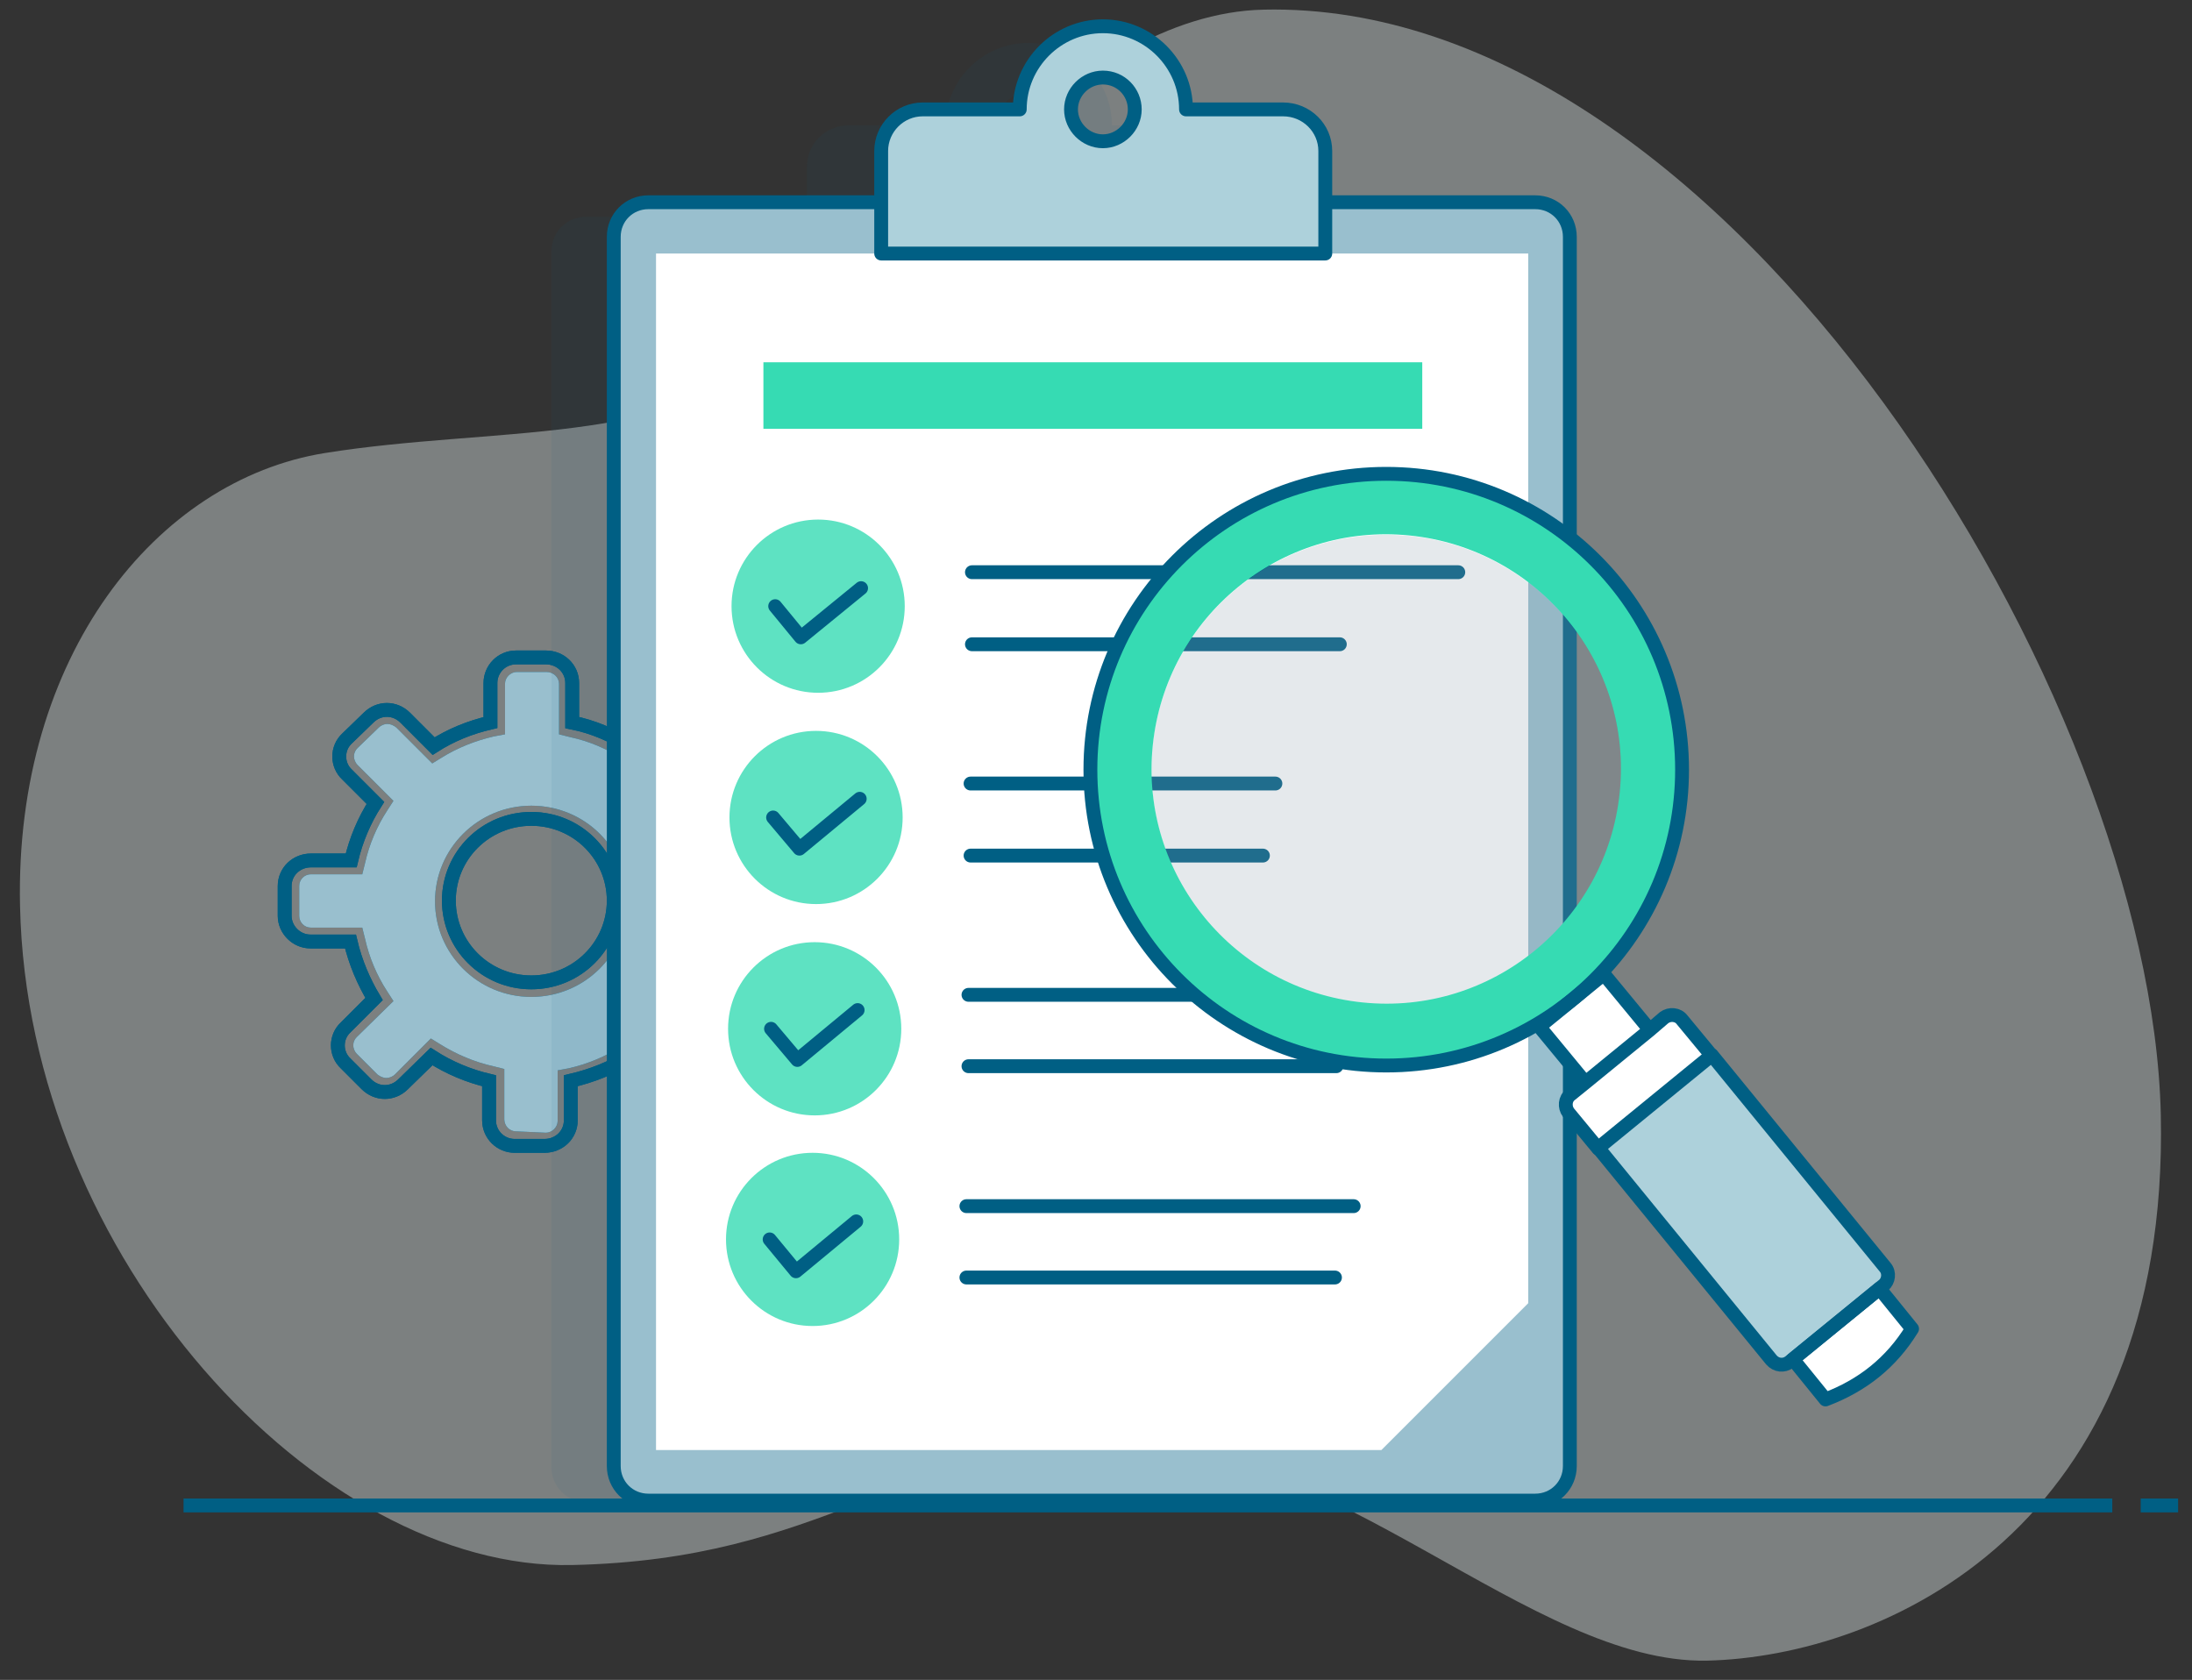 <svg width="107" height="82" viewBox="0 0 107 82" fill="none" xmlns="http://www.w3.org/2000/svg">
<rect x="0" y="0" width="107" height="82" fill="#333333" stroke="none"/>
<path opacity="0.44" d="M0.978 44.232C0.707 32.023 7.64 23.433 15.858 22.114C24.076 20.795 32.564 21.81 38.415 17.075C44.265 12.341 52.416 0.673 61.682 0.471C84.408 -0.037 105.037 34.154 105.477 54.411C105.916 74.668 91.915 80.857 83.326 81.06C74.77 81.229 65.064 70.238 54.377 70.475C43.69 70.712 40.309 76.123 27.931 76.393C15.52 76.663 1.35 61.378 0.978 44.232Z" fill="#D9E1E2"/>
<path d="M104.496 73.485H106.322" stroke="#005F84" stroke-width="0.676" stroke-miterlimit="10"/>
<path d="M8.959 73.485H15.621H42.202H71.083H75.074H93.268H98.409H103.109" stroke="#005F84" stroke-width="0.676" stroke-miterlimit="10"/>
<path d="M25.192 55.223C25.023 55.223 24.887 55.155 24.786 55.053C24.684 54.952 24.617 54.783 24.617 54.648V52.179L24.076 52.044C23.163 51.841 22.283 51.469 21.472 50.962L21.032 50.691L19.273 52.45C19.172 52.551 19.003 52.619 18.868 52.619C18.698 52.619 18.563 52.551 18.428 52.45L17.413 51.435C17.312 51.334 17.244 51.164 17.244 51.029C17.244 50.86 17.312 50.725 17.413 50.623L19.206 48.865L18.901 48.391C18.394 47.614 18.022 46.734 17.819 45.821L17.684 45.28H15.181C14.843 45.28 14.607 45.01 14.607 44.705V43.251C14.607 42.913 14.877 42.676 15.181 42.676H17.684L17.819 42.135C18.022 41.222 18.394 40.343 18.901 39.565L19.206 39.091L17.447 37.333C17.346 37.231 17.278 37.062 17.278 36.927C17.278 36.758 17.346 36.623 17.447 36.521L18.496 35.507C18.597 35.405 18.766 35.337 18.901 35.337C19.07 35.337 19.206 35.405 19.341 35.507L21.1 37.265L21.539 36.995C22.351 36.487 23.23 36.149 24.11 35.946L24.651 35.845V33.376C24.651 33.072 24.921 32.801 25.226 32.801H26.68C27.018 32.801 27.288 33.072 27.288 33.376V35.845L27.829 35.98C28.776 36.183 29.622 36.555 30.433 37.062L30.873 37.333L32.632 35.574C32.733 35.473 32.902 35.405 33.038 35.405C33.207 35.405 33.342 35.473 33.443 35.574L34.492 36.589C34.593 36.69 34.661 36.825 34.661 36.995C34.661 37.164 34.593 37.299 34.492 37.4L32.733 39.159L33.038 39.632C33.545 40.444 33.917 41.289 34.12 42.236L34.255 42.744H36.758C37.096 42.744 37.333 43.014 37.333 43.319V44.773C37.333 45.077 37.062 45.348 36.724 45.348H34.221L34.086 45.889C33.883 46.802 33.511 47.681 33.004 48.493L32.699 48.966L34.458 50.725C34.559 50.826 34.627 50.995 34.627 51.131C34.627 51.3 34.559 51.435 34.458 51.536L33.41 52.551C33.308 52.652 33.139 52.72 32.97 52.72C32.801 52.72 32.666 52.652 32.564 52.551L30.805 50.792L30.366 51.063C29.554 51.57 28.675 51.942 27.762 52.145L27.221 52.247V54.715C27.221 55.02 26.95 55.29 26.646 55.29L25.192 55.223ZM25.936 39.328C23.332 39.328 21.235 41.425 21.235 43.995C21.235 46.565 23.332 48.662 25.936 48.662C28.54 48.662 30.636 46.565 30.636 43.995C30.636 41.391 28.54 39.328 25.936 39.328Z" fill="#005F84"/>
<path d="M25.192 55.223C25.023 55.223 24.887 55.155 24.786 55.053C24.684 54.952 24.617 54.783 24.617 54.648V52.179L24.076 52.044C23.163 51.841 22.283 51.469 21.472 50.962L21.032 50.691L19.273 52.45C19.172 52.551 19.003 52.619 18.868 52.619C18.698 52.619 18.563 52.551 18.428 52.45L17.413 51.435C17.312 51.334 17.244 51.164 17.244 51.029C17.244 50.86 17.312 50.725 17.413 50.623L19.206 48.865L18.901 48.391C18.394 47.614 18.022 46.734 17.819 45.821L17.684 45.28H15.181C14.843 45.28 14.607 45.01 14.607 44.705V43.251C14.607 42.913 14.877 42.676 15.181 42.676H17.684L17.819 42.135C18.022 41.222 18.394 40.343 18.901 39.565L19.206 39.091L17.447 37.333C17.346 37.231 17.278 37.062 17.278 36.927C17.278 36.758 17.346 36.623 17.447 36.521L18.496 35.507C18.597 35.405 18.766 35.337 18.901 35.337C19.07 35.337 19.206 35.405 19.341 35.507L21.1 37.265L21.539 36.995C22.351 36.487 23.23 36.149 24.11 35.946L24.651 35.845V33.376C24.651 33.072 24.921 32.801 25.226 32.801H26.68C27.018 32.801 27.288 33.072 27.288 33.376V35.845L27.829 35.98C28.776 36.183 29.622 36.555 30.433 37.062L30.873 37.333L32.632 35.574C32.733 35.473 32.902 35.405 33.038 35.405C33.207 35.405 33.342 35.473 33.443 35.574L34.492 36.589C34.593 36.69 34.661 36.825 34.661 36.995C34.661 37.164 34.593 37.299 34.492 37.4L32.733 39.159L33.038 39.632C33.545 40.444 33.917 41.289 34.12 42.236L34.255 42.744H36.758C37.096 42.744 37.333 43.014 37.333 43.319V44.773C37.333 45.077 37.062 45.348 36.724 45.348H34.221L34.086 45.889C33.883 46.802 33.511 47.681 33.004 48.493L32.699 48.966L34.458 50.725C34.559 50.826 34.627 50.995 34.627 51.131C34.627 51.3 34.559 51.435 34.458 51.536L33.41 52.551C33.308 52.652 33.139 52.72 32.97 52.72C32.801 52.72 32.666 52.652 32.564 52.551L30.805 50.792L30.366 51.063C29.554 51.57 28.675 51.942 27.762 52.145L27.221 52.247V54.715C27.221 55.02 26.95 55.29 26.646 55.29L25.192 55.223ZM25.936 39.328C23.332 39.328 21.235 41.425 21.235 43.995C21.235 46.565 23.332 48.662 25.936 48.662C28.54 48.662 30.636 46.565 30.636 43.995C30.636 41.391 28.54 39.328 25.936 39.328Z" fill="#99BFCE"/>
<path d="M36.724 42H34.762C34.526 40.985 34.12 40.038 33.579 39.193L34.965 37.806C35.472 37.333 35.472 36.521 34.965 36.048L33.917 35.033C33.41 34.56 32.632 34.526 32.124 35.033L30.738 36.42C29.892 35.879 28.945 35.473 27.931 35.27V33.342C27.931 32.632 27.356 32.091 26.646 32.091H25.192C24.482 32.091 23.94 32.666 23.94 33.342V35.27C22.926 35.507 22.013 35.879 21.167 36.42L19.781 35.033C19.273 34.526 18.496 34.526 17.988 35.033L16.94 36.048C16.433 36.521 16.433 37.333 16.94 37.806L18.326 39.193C17.785 40.038 17.38 40.985 17.143 42H15.181C14.471 42 13.896 42.541 13.896 43.251V44.705C13.896 45.382 14.471 45.956 15.148 45.956H17.109C17.346 46.971 17.752 47.918 18.259 48.763L16.872 50.15C16.365 50.623 16.365 51.435 16.872 51.908L17.887 52.923C18.394 53.43 19.172 53.43 19.679 52.923L21.066 51.57C21.911 52.111 22.858 52.517 23.873 52.754V54.682C23.873 55.392 24.448 55.933 25.124 55.933H26.578C27.288 55.933 27.863 55.392 27.863 54.682V52.754C28.878 52.517 29.825 52.145 30.704 51.604L32.091 52.991C32.598 53.464 33.376 53.464 33.883 52.991L34.931 51.976C35.439 51.503 35.439 50.691 34.931 50.218L33.545 48.831C34.086 47.986 34.492 47.039 34.728 46.024H36.69C37.4 46.024 37.941 45.449 37.975 44.773V43.319C37.975 42.575 37.434 42 36.724 42ZM25.936 47.952C23.704 47.952 21.911 46.159 21.911 43.961C21.911 41.763 23.704 39.971 25.936 39.971C28.168 39.971 29.96 41.763 29.96 43.961C29.96 46.159 28.168 47.952 25.936 47.952Z" stroke="#005F84" stroke-width="0.676" stroke-miterlimit="10"/>
<path d="M36.724 42H34.762C34.526 40.985 34.12 40.038 33.579 39.193L34.965 37.806C35.472 37.333 35.472 36.521 34.965 36.048L33.917 35.033C33.41 34.56 32.632 34.526 32.124 35.033L30.738 36.42C29.892 35.879 28.945 35.473 27.931 35.27V33.342C27.931 32.632 27.356 32.091 26.646 32.091H25.192C24.482 32.091 23.94 32.666 23.94 33.342V35.27C22.926 35.507 22.013 35.879 21.167 36.42L19.781 35.033C19.273 34.526 18.496 34.526 17.988 35.033L16.94 36.048C16.433 36.521 16.433 37.333 16.94 37.806L18.326 39.193C17.785 40.038 17.38 40.985 17.143 42H15.181C14.471 42 13.896 42.541 13.896 43.251V44.705C13.896 45.382 14.471 45.956 15.148 45.956H17.109C17.346 46.971 17.752 47.918 18.259 48.763L16.872 50.15C16.365 50.623 16.365 51.435 16.872 51.908L17.887 52.923C18.394 53.43 19.172 53.43 19.679 52.923L21.066 51.57C21.911 52.111 22.858 52.517 23.873 52.754V54.682C23.873 55.392 24.448 55.933 25.124 55.933H26.578C27.288 55.933 27.863 55.392 27.863 54.682V52.754C28.878 52.517 29.825 52.145 30.704 51.604L32.091 52.991C32.598 53.464 33.376 53.464 33.883 52.991L34.931 51.976C35.439 51.503 35.439 50.691 34.931 50.218L33.545 48.831C34.086 47.986 34.492 47.039 34.728 46.024H36.69C37.4 46.024 37.941 45.449 37.975 44.773V43.319C37.975 42.575 37.434 42 36.724 42ZM25.936 47.952C23.704 47.952 21.911 46.159 21.911 43.961C21.911 41.763 23.704 39.971 25.936 39.971C28.168 39.971 29.96 41.763 29.96 43.961C29.96 46.159 28.168 47.952 25.936 47.952Z" stroke="#005F84" stroke-width="0.676" stroke-miterlimit="10"/>
<g opacity="0.2">
<path opacity="0.34" d="M71.827 10.582H61.039V8.114C61.039 6.998 60.126 6.118 59.01 6.118H54.276C54.276 3.886 52.449 2.094 50.217 2.094C47.985 2.094 46.159 3.886 46.159 6.118H41.425C40.309 6.118 39.395 6.998 39.395 8.114V10.582H28.607C27.66 10.582 26.916 11.326 26.916 12.273V71.625C26.916 72.538 27.66 73.316 28.607 73.316H71.895C72.842 73.316 73.586 72.572 73.586 71.625V12.273C73.518 11.326 72.774 10.582 71.827 10.582ZM50.184 7.64C49.338 7.64 48.628 6.964 48.628 6.084C48.628 5.239 49.338 4.529 50.184 4.529C51.063 4.529 51.739 5.205 51.739 6.084C51.773 6.93 51.063 7.64 50.184 7.64Z" fill="#005F84"/>
</g>
<path d="M74.939 73.248H31.651C30.704 73.248 29.96 72.504 29.96 71.557V11.563C29.96 10.616 30.704 9.872 31.651 9.872H74.939C75.886 9.872 76.63 10.616 76.63 11.563V71.557C76.63 72.504 75.886 73.248 74.939 73.248Z" fill="#99BFCE"/>
<path d="M74.6 63.61V12.375H32.023V70.779H67.431L74.6 63.61Z" fill="white"/>
<path d="M74.939 73.248H31.651C30.704 73.248 29.96 72.504 29.96 71.557V11.563C29.96 10.616 30.704 9.872 31.651 9.872H74.939C75.886 9.872 76.63 10.616 76.63 11.563V71.557C76.63 72.504 75.886 73.248 74.939 73.248Z" stroke="#005F84" stroke-width="0.676" stroke-miterlimit="10" stroke-linecap="round" stroke-linejoin="round"/>
<path d="M69.426 17.684H37.265V20.931H69.426V17.684Z" fill="#36DBB3"/>
<path d="M39.937 33.816C42.271 33.816 44.164 31.923 44.164 29.588C44.164 27.254 42.271 25.361 39.937 25.361C37.602 25.361 35.709 27.254 35.709 29.588C35.709 31.923 37.602 33.816 39.937 33.816Z" fill="#5EE2C2"/>
<path d="M39.835 44.13C42.17 44.13 44.062 42.238 44.062 39.903C44.062 37.568 42.17 35.676 39.835 35.676C37.5 35.676 35.608 37.568 35.608 39.903C35.608 42.238 37.5 44.13 39.835 44.13Z" fill="#5EE2C2"/>
<path d="M39.767 54.445C42.102 54.445 43.995 52.552 43.995 50.218C43.995 47.883 42.102 45.99 39.767 45.99C37.433 45.99 35.54 47.883 35.54 50.218C35.54 52.552 37.433 54.445 39.767 54.445Z" fill="#5EE2C2"/>
<path d="M47.444 27.931H71.185" stroke="#005F84" stroke-width="0.676" stroke-miterlimit="10" stroke-linecap="round" stroke-linejoin="round"/>
<path d="M47.444 31.448H65.402" stroke="#005F84" stroke-width="0.676" stroke-miterlimit="10" stroke-linecap="round" stroke-linejoin="round"/>
<path d="M47.377 38.246H62.257" stroke="#005F84" stroke-width="0.676" stroke-miterlimit="10" stroke-linecap="round" stroke-linejoin="round"/>
<path d="M47.377 41.763H61.648" stroke="#005F84" stroke-width="0.676" stroke-miterlimit="10" stroke-linecap="round" stroke-linejoin="round"/>
<path d="M47.275 48.56H62.257" stroke="#005F84" stroke-width="0.676" stroke-miterlimit="10" stroke-linecap="round" stroke-linejoin="round"/>
<path d="M47.275 52.044H65.233" stroke="#005F84" stroke-width="0.676" stroke-miterlimit="10" stroke-linecap="round" stroke-linejoin="round"/>
<path d="M47.174 58.875H66.078" stroke="#005F84" stroke-width="0.676" stroke-miterlimit="10" stroke-linecap="round" stroke-linejoin="round"/>
<path d="M47.174 62.358H65.165" stroke="#005F84" stroke-width="0.676" stroke-miterlimit="10" stroke-linecap="round" stroke-linejoin="round"/>
<path d="M39.666 64.726C42.001 64.726 43.893 62.833 43.893 60.498C43.893 58.164 42.001 56.271 39.666 56.271C37.331 56.271 35.439 58.164 35.439 60.498C35.439 62.833 37.331 64.726 39.666 64.726Z" fill="#5EE2C2"/>
<path d="M37.84 29.588L39.091 31.11L42.033 28.709" stroke="#005F84" stroke-width="0.676" stroke-miterlimit="10" stroke-linecap="round" stroke-linejoin="round"/>
<path d="M37.738 39.903L39.023 41.425L41.966 38.99" stroke="#005F84" stroke-width="0.676" stroke-miterlimit="10" stroke-linecap="round" stroke-linejoin="round"/>
<path d="M37.637 50.218L38.922 51.739L41.864 49.304" stroke="#005F84" stroke-width="0.676" stroke-miterlimit="10" stroke-linecap="round" stroke-linejoin="round"/>
<path d="M37.569 60.498L38.854 62.054L41.797 59.619" stroke="#005F84" stroke-width="0.676" stroke-miterlimit="10" stroke-linecap="round" stroke-linejoin="round"/>
<path d="M64.692 7.37V12.375H43.014V7.37C43.014 6.254 43.927 5.34 45.043 5.34H49.778C49.778 3.108 51.604 1.282 53.836 1.282C56.068 1.282 57.894 3.108 57.894 5.34H62.629C63.779 5.34 64.692 6.254 64.692 7.37ZM53.836 3.785C52.99 3.785 52.28 4.495 52.28 5.34C52.28 6.186 52.99 6.896 53.836 6.896C54.681 6.896 55.392 6.186 55.392 5.34C55.392 4.495 54.715 3.785 53.836 3.785Z" fill="#ADD1DB"/>
<path d="M64.692 7.37V12.375H43.014V7.37C43.014 6.254 43.927 5.34 45.043 5.34H49.778C49.778 3.108 51.604 1.282 53.836 1.282C56.068 1.282 57.894 3.108 57.894 5.34H62.629C63.779 5.34 64.692 6.254 64.692 7.37ZM53.836 3.785C52.99 3.785 52.28 4.495 52.28 5.34C52.28 6.186 52.99 6.896 53.836 6.896C54.681 6.896 55.392 6.186 55.392 5.34C55.392 4.495 54.715 3.785 53.836 3.785Z" stroke="#005F84" stroke-width="0.676" stroke-miterlimit="10" stroke-linecap="round" stroke-linejoin="round"/>
<path d="M78.287 47.546L80.519 50.251L77.374 52.822L75.141 50.116L78.287 47.546Z" fill="white"/>
<path opacity="0.23" d="M67.668 49.034C73.999 49.034 79.132 43.901 79.132 37.569C79.132 31.238 73.999 26.105 67.668 26.105C61.336 26.105 56.203 31.238 56.203 37.569C56.203 43.901 61.336 49.034 67.668 49.034Z" fill="#8B9DAA"/>
<path d="M82.007 38.99C81.229 46.937 74.161 52.72 66.213 51.908C58.266 51.131 52.483 44.063 53.295 36.115C54.106 28.168 61.141 22.385 69.088 23.197C77.035 23.974 82.818 31.042 82.007 38.99ZM79.064 38.685C79.707 32.395 75.108 26.781 68.817 26.139C62.527 25.496 56.913 30.096 56.271 36.386C55.628 42.676 60.228 48.29 66.518 48.932C72.808 49.575 78.422 44.976 79.064 38.685Z" fill="#36DBB3"/>
<path d="M91.746 62.899L93.336 64.861C92.321 66.518 90.901 67.634 89.109 68.31L87.519 66.349L91.746 62.899Z" fill="white"/>
<path d="M76.156 53.802L77.374 52.822L80.519 50.251L81.702 49.271L83.562 51.536L78.016 56.068L76.156 53.802Z" fill="white"/>
<path d="M92.423 62.358L91.746 62.899L87.519 66.349L86.877 66.89L78.016 56.068L83.562 51.536L92.423 62.358Z" fill="#ADD1DB"/>
<path d="M67.668 52.01C75.643 52.01 82.108 45.545 82.108 37.57C82.108 29.594 75.643 23.129 67.668 23.129C59.693 23.129 53.227 29.594 53.227 37.57C53.227 45.545 59.693 52.01 67.668 52.01Z" stroke="#005F84" stroke-width="0.676" stroke-miterlimit="10" stroke-linecap="round" stroke-linejoin="round"/>
<path d="M77.374 52.822L75.141 50.116L78.287 47.546L80.519 50.251" stroke="#005F84" stroke-width="0.676" stroke-miterlimit="10" stroke-linecap="round" stroke-linejoin="round"/>
<path d="M83.562 51.536L82.108 49.778C81.905 49.507 81.499 49.474 81.229 49.676L80.519 50.285L77.374 52.855L76.663 53.43C76.393 53.633 76.359 54.039 76.562 54.309L78.016 56.068" stroke="#005F84" stroke-width="0.676" stroke-miterlimit="10" stroke-linecap="round" stroke-linejoin="round"/>
<path d="M91.949 62.73L87.35 66.484C87.079 66.687 86.707 66.653 86.471 66.383L78.016 56.034L83.562 51.503L92.017 61.851C92.254 62.122 92.186 62.527 91.949 62.73ZM91.949 62.73L91.78 62.866" stroke="#005F84" stroke-width="0.676" stroke-miterlimit="10" stroke-linecap="round" stroke-linejoin="round"/>
<path d="M87.519 66.349L89.109 68.31C90.901 67.634 92.321 66.518 93.336 64.861L91.746 62.899L87.519 66.349Z" stroke="#005F84" stroke-width="0.676" stroke-miterlimit="10" stroke-linecap="round" stroke-linejoin="round"/>
</svg>

